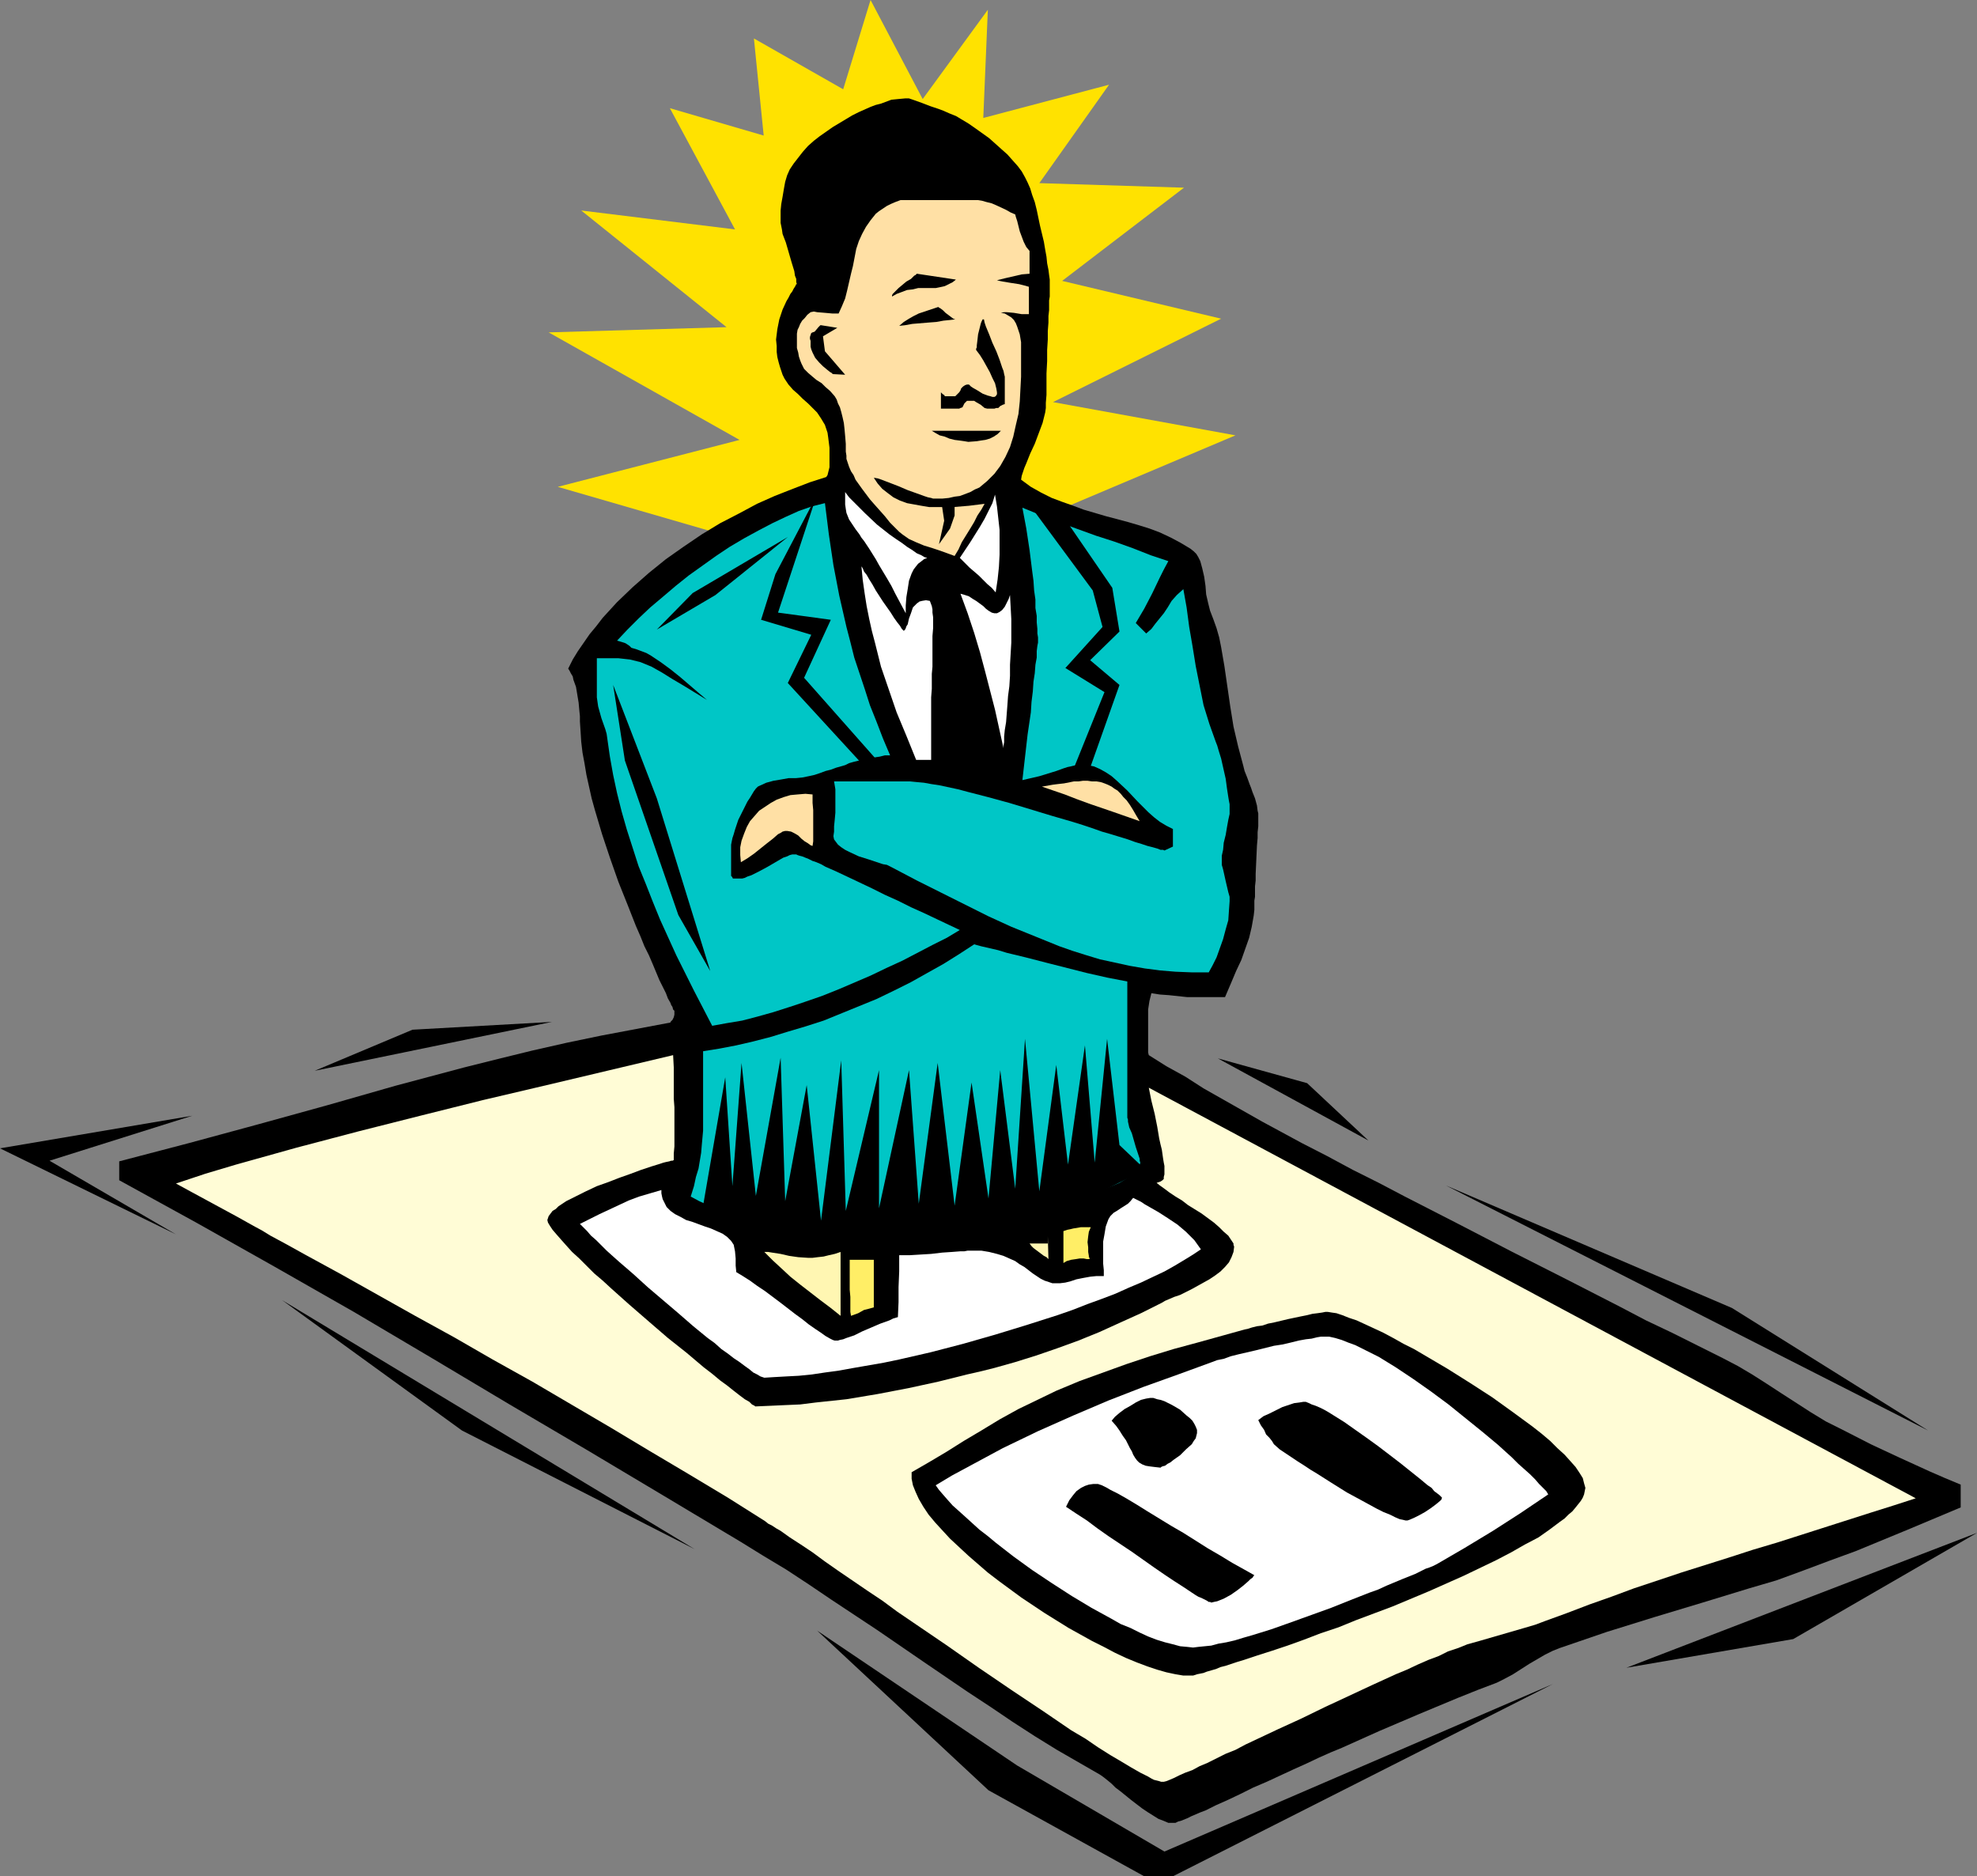<?xml version="1.0" encoding="UTF-8" standalone="no"?>
<svg
   version="1.0"
   width="129.724mm"
   height="123.102mm"
   id="svg41"
   sodipodi:docname="Businessman Plugged In.wmf"
   xmlns:inkscape="http://www.inkscape.org/namespaces/inkscape"
   xmlns:sodipodi="http://sodipodi.sourceforge.net/DTD/sodipodi-0.dtd"
   xmlns="http://www.w3.org/2000/svg"
   xmlns:svg="http://www.w3.org/2000/svg">
  <rect width="100%" height="100%" fill="#808080" stroke="none"/>
  <sodipodi:namedview
     id="namedview41"
     pagecolor="#ffffff"
     bordercolor="#000000"
     borderopacity="0.25"
     inkscape:showpageshadow="2"
     inkscape:pageopacity="0.0"
     inkscape:pagecheckerboard="0"
     inkscape:deskcolor="#d1d1d1"
     inkscape:document-units="mm" />
  <defs
     id="defs1">
    <pattern
       id="WMFhbasepattern"
       patternUnits="userSpaceOnUse"
       width="6"
       height="6"
       x="0"
       y="0" />
  </defs>
  <path
     style="fill:#ffe200;fill-opacity:1;fill-rule:evenodd;stroke:none"
     d="m 177.921,132.195 -39.592,-11.474 45.086,-11.636 -47.349,-26.665 44.117,-1.293 -36.037,-28.928 38.138,4.687 -16.16,-30.059 23.27,6.788 -2.424,-24.079 L 209.11,22.14 215.897,0 l 12.928,24.564 16.16,-22.14 -1.131,26.827 31.189,-8.242 -17.291,24.403 35.875,1.131 -30.219,23.11 39.43,9.373 -41.693,20.686 45.248,8.242 -43.955,18.585 z"
     id="path1" />
  <path
     style="fill:#000000;fill-opacity:1;fill-rule:evenodd;stroke:none"
     d="m 224.462,24.403 h 0.97 l 0.97,0.323 2.262,0.808 2.101,0.808 0.97,0.323 0.97,0.323 1.293,0.485 1.454,0.646 1.616,0.646 1.616,0.97 1.616,0.97 1.616,1.131 3.394,2.424 3.07,2.747 1.454,1.293 1.293,1.454 1.293,1.454 0.97,1.293 0.808,1.454 0.646,1.293 0.646,1.454 0.485,1.616 0.646,1.778 0.485,1.939 0.808,3.879 0.97,4.04 0.323,1.939 0.323,1.778 0.162,1.616 0.323,1.616 0.162,1.293 0.162,1.131 v 0.97 0.646 1.131 0.646 0.808 l -0.162,0.97 v 1.131 1.293 l -0.162,1.454 v 1.616 l -0.162,2.101 v 2.101 l -0.162,2.586 v 2.747 l -0.162,3.071 v 3.394 1.939 l -0.162,1.939 v 1.293 l -0.162,1.131 -0.323,1.293 -0.323,1.293 -0.97,2.586 -0.97,2.586 -1.131,2.424 -0.97,2.424 -0.485,1.131 -0.323,0.97 -0.323,0.97 -0.162,0.97 2.424,1.778 2.586,1.454 2.586,1.293 2.586,0.97 2.747,0.97 2.586,0.97 5.494,1.616 5.494,1.454 2.747,0.808 2.586,0.808 2.586,0.97 2.747,1.293 2.424,1.293 2.424,1.454 0.808,0.646 0.646,0.646 0.485,0.808 0.485,0.97 0.485,1.778 0.485,2.101 0.323,2.263 0.162,2.101 0.485,2.101 0.485,1.939 0.808,2.101 0.808,2.263 0.646,2.263 0.485,2.424 0.808,4.687 1.454,10.02 0.808,5.01 1.131,4.848 0.646,2.424 0.646,2.424 0.323,1.293 0.646,1.616 0.646,1.778 0.323,0.808 0.323,0.97 0.646,1.616 0.485,1.778 0.162,1.293 0.162,0.646 v 0.485 0.646 0.97 1.131 l -0.162,1.454 v 1.454 l -0.162,1.778 -0.323,7.111 v 1.616 l -0.162,1.454 v 1.454 1.131 l -0.162,0.97 v 0.646 1.616 l -0.162,1.454 -0.485,2.747 -0.646,2.747 -0.97,2.747 -0.97,2.747 -1.293,2.747 -1.293,3.071 -1.454,3.394 h -4.848 -4.525 l -4.525,-0.485 -2.262,-0.162 -2.101,-0.323 -0.485,1.939 -0.323,2.101 v 2.101 1.939 4.04 1.778 0.808 l 0.162,0.646 4.363,2.747 4.686,2.586 4.525,2.909 4.848,2.747 9.696,5.495 9.858,5.333 6.302,3.232 6.302,3.394 6.464,3.232 6.464,3.394 13.251,6.787 13.413,6.949 13.413,6.788 13.251,6.787 6.464,3.394 6.464,3.071 6.464,3.232 6.141,3.071 3.717,1.939 3.555,2.101 3.555,2.263 3.717,2.424 7.272,4.687 3.717,2.263 3.878,1.939 7.272,3.717 7.272,3.394 7.434,3.394 3.717,1.616 3.878,1.616 v 5.656 l -13.09,5.495 -12.928,5.333 -6.626,2.424 -6.464,2.424 -6.626,2.424 -6.626,1.939 -11.635,3.555 -11.797,3.555 -11.958,3.717 -11.797,4.04 -1.616,0.646 -1.939,0.97 -1.939,1.131 -1.939,1.131 -4.04,2.586 -2.101,1.131 -1.939,0.97 -4.686,1.778 -4.848,1.939 -9.696,4.04 -9.858,4.202 -9.373,4.202 -2.747,1.131 -2.909,1.293 -3.07,1.454 -3.232,1.454 -6.626,3.071 -3.394,1.454 -3.232,1.616 -3.07,1.454 -2.909,1.293 -2.586,1.293 -1.293,0.485 -1.131,0.485 -1.131,0.485 -0.97,0.485 -0.808,0.323 -0.808,0.323 -0.646,0.162 -0.646,0.323 h -0.485 -0.162 -1.131 l -1.131,-0.485 -1.293,-0.485 -1.293,-0.808 -1.293,-0.808 -1.454,-0.97 -2.747,-2.101 -2.586,-2.101 -1.293,-0.97 -0.97,-0.97 -0.97,-0.808 -0.808,-0.646 -0.646,-0.485 -0.485,-0.323 -5.333,-3.071 -5.333,-3.071 -5.494,-3.394 -5.494,-3.555 -5.494,-3.717 -5.656,-3.717 -11.15,-7.596 -11.312,-7.757 -11.474,-7.596 -5.494,-3.717 -5.656,-3.717 -5.656,-3.394 -5.494,-3.394 -18.907,-11.313 -19.23,-11.474 -19.23,-11.313 -19.23,-11.474 -19.392,-11.474 -19.554,-11.151 -19.23,-10.828 -9.696,-5.333 -9.696,-5.333 v -4.687 l 17.291,-4.525 17.291,-4.687 16.968,-4.687 16.968,-4.848 16.968,-4.525 8.403,-2.101 8.565,-2.101 8.565,-1.939 8.565,-1.778 8.565,-1.616 8.565,-1.616 v -0.162 l 0.162,-0.162 0.162,-0.162 0.162,-0.162 0.162,-0.323 0.162,-0.323 0.162,-0.646 v -0.808 -0.162 l -0.323,-0.323 -0.162,-0.646 -0.323,-0.485 -0.162,-0.485 -0.646,-1.131 -0.485,-1.293 -0.808,-1.616 -0.808,-1.616 -0.808,-1.939 -0.808,-1.939 -0.97,-2.263 -1.131,-2.263 -0.97,-2.424 -1.131,-2.586 -2.101,-5.333 -2.262,-5.656 -2.101,-5.979 -1.939,-5.818 -1.778,-5.979 -0.808,-2.909 -0.646,-2.909 -0.646,-2.909 -0.485,-2.909 -0.485,-2.586 -0.323,-2.747 -0.162,-2.586 -0.162,-2.424 v -0.646 -0.646 l -0.162,-1.616 -0.162,-1.778 -0.323,-1.939 -0.323,-1.939 -0.646,-1.778 -0.162,-0.808 -0.485,-0.808 -0.323,-0.646 -0.323,-0.485 1.131,-2.263 1.293,-2.101 1.454,-2.101 1.454,-2.101 1.616,-1.939 1.616,-2.101 3.555,-3.879 3.878,-3.717 4.04,-3.555 4.202,-3.394 4.363,-3.071 4.525,-3.071 4.525,-2.747 4.686,-2.424 4.525,-2.424 4.363,-1.939 4.525,-1.778 4.202,-1.616 4.04,-1.293 0.323,-0.485 0.162,-0.646 0.323,-1.293 v -1.616 -1.778 -1.454 l -0.162,-1.293 -0.162,-1.293 -0.162,-1.131 -0.323,-0.97 -0.323,-0.97 -0.97,-1.616 -0.97,-1.454 -1.131,-1.131 -1.131,-1.131 -1.293,-1.131 -1.131,-1.131 -1.293,-1.131 -1.131,-1.293 -0.97,-1.454 -0.485,-0.97 -0.323,-0.97 -0.323,-0.97 -0.323,-1.131 -0.323,-1.293 -0.162,-1.293 V 85.813 l -0.162,-1.616 0.162,-1.293 0.162,-1.293 0.485,-2.424 0.808,-2.424 0.97,-2.101 0.485,-0.808 0.485,-0.97 0.485,-0.646 0.323,-0.646 0.323,-0.485 0.162,-0.323 0.162,-0.323 h 0.162 l -0.162,-0.485 v -0.808 l -0.323,-0.808 -0.162,-1.131 -0.646,-2.101 -1.454,-5.01 -0.808,-2.101 -0.162,-1.131 -0.162,-0.808 -0.162,-0.808 v -0.485 -1.131 -1.454 l 0.162,-1.616 0.323,-1.778 0.323,-1.939 0.323,-1.778 0.485,-1.616 0.646,-1.454 0.97,-1.454 1.131,-1.454 1.131,-1.454 1.293,-1.454 1.454,-1.293 1.454,-1.131 3.232,-2.263 3.232,-1.939 1.616,-0.97 1.616,-0.808 1.454,-0.646 1.454,-0.646 1.293,-0.485 1.293,-0.323 1.293,-0.485 1.293,-0.485 1.616,-0.162 z"
     id="path2" />
  <path
     style="fill:#ffe0a5;fill-opacity:1;fill-rule:evenodd;stroke:none"
     d="m 209.757,111.994 v -1.939 l -0.162,-1.939 -0.162,-1.778 -0.162,-1.454 -0.323,-1.454 -0.323,-1.293 -0.323,-1.131 -0.485,-0.97 -0.323,-0.97 -0.485,-0.808 -1.131,-1.293 -1.131,-0.97 -0.97,-0.97 -1.293,-0.808 -0.97,-0.808 -1.131,-0.97 -0.97,-0.97 -0.323,-0.646 -0.323,-0.646 -0.323,-0.808 -0.323,-0.97 -0.162,-0.97 -0.323,-1.131 v -1.293 -1.454 -0.808 l 0.162,-0.97 0.323,-0.646 0.323,-0.808 0.485,-0.808 0.646,-0.646 0.646,-0.808 0.808,-0.646 0.808,-0.162 0.808,0.162 1.939,0.162 1.778,0.162 h 0.808 0.808 l 0.808,-1.778 0.808,-1.939 0.485,-1.939 0.485,-2.101 0.485,-2.101 0.485,-1.939 0.808,-4.202 0.646,-1.939 0.808,-1.778 0.97,-1.778 1.131,-1.616 1.293,-1.616 0.808,-0.646 0.97,-0.646 0.97,-0.646 0.97,-0.485 1.131,-0.485 1.293,-0.485 h 19.23 l 0.97,0.162 1.131,0.323 1.293,0.323 1.131,0.485 2.424,1.131 1.131,0.646 1.131,0.485 0.162,0.646 0.323,0.97 0.323,1.293 0.323,1.293 0.485,1.293 0.485,1.293 0.646,1.293 0.808,0.97 v 5.495 0.162 l -1.939,0.162 -2.101,0.485 -2.101,0.485 -1.939,0.485 0.646,0.162 0.808,0.162 0.97,0.162 0.97,0.162 2.101,0.323 1.293,0.323 1.131,0.323 v 6.788 h -1.778 l -0.97,-0.162 -0.97,-0.162 -1.778,-0.162 h -0.646 l -0.808,0.162 0.97,0.162 0.808,0.485 0.808,0.485 0.646,0.646 0.485,0.808 0.323,0.808 0.323,0.97 0.323,0.97 0.323,1.939 v 2.101 3.232 3.232 l -0.162,3.071 -0.162,3.071 -0.323,3.071 -0.646,2.747 -0.646,2.909 -0.808,2.586 -1.131,2.424 -1.293,2.263 -1.454,1.939 -1.778,1.778 -0.97,0.808 -0.97,0.808 -1.131,0.485 -1.131,0.646 -1.293,0.485 -1.293,0.485 -1.293,0.162 -1.454,0.323 -1.616,0.162 h -1.616 -0.646 l -0.485,-0.162 -0.808,-0.162 -0.97,-0.323 -1.778,-0.646 -2.262,-0.808 -2.262,-0.97 -2.101,-0.808 -2.101,-0.808 -0.97,-0.323 -0.97,-0.162 0.97,1.454 1.131,1.293 1.454,1.131 1.293,0.97 1.616,0.808 1.778,0.646 1.778,0.323 1.778,0.323 1.939,0.323 h 2.101 3.878 l 3.878,-0.323 3.878,-0.485 -0.808,1.454 -0.97,1.454 -0.808,1.616 -0.97,1.616 -2.101,3.394 -0.808,1.778 -0.97,1.616 -1.778,-0.646 -1.778,-0.646 -1.939,-0.646 -2.101,-0.646 -1.939,-0.808 -1.778,-0.808 -1.616,-1.131 -0.808,-0.646 -0.646,-0.646 -1.616,-1.616 -1.293,-1.616 -1.293,-1.454 -1.293,-1.454 -1.131,-1.293 -0.97,-1.293 -0.97,-1.293 -0.808,-1.131 -0.808,-1.131 -0.485,-1.131 -0.646,-0.97 -0.485,-1.131 -0.323,-0.97 -0.323,-0.97 v -0.808 z"
     id="path3" />
  <path
     style="fill:#000000;fill-opacity:1;fill-rule:evenodd;stroke:none"
     d="m 227.371,67.875 9.696,1.454 -0.808,0.646 -0.646,0.323 -1.293,0.646 -1.454,0.323 -0.808,0.162 h -0.808 -1.131 -1.131 -1.293 l -1.293,0.323 -1.454,0.162 -1.293,0.485 -1.293,0.485 -1.131,0.646 v -0.323 l 0.162,-0.323 0.323,-0.323 0.323,-0.323 0.808,-0.808 0.97,-0.808 0.97,-0.808 1.131,-0.646 0.808,-0.808 0.323,-0.162 z"
     id="path4" />
  <path
     style="fill:#000000;fill-opacity:1;fill-rule:evenodd;stroke:none"
     d="m 232.704,76.117 0.162,0.162 0.323,0.162 0.646,0.485 0.646,0.646 1.293,0.97 0.646,0.485 0.485,0.162 -1.293,0.162 -1.616,0.162 -1.778,0.323 -2.101,0.162 -3.878,0.323 -1.778,0.323 -1.454,0.162 1.131,-0.97 1.293,-0.808 1.131,-0.646 1.293,-0.646 2.424,-0.808 z"
     id="path5" />
  <path
     style="fill:#000000;fill-opacity:1;fill-rule:evenodd;stroke:none"
     d="m 244.016,79.188 0.162,0.808 0.323,0.97 0.808,1.939 0.808,2.101 0.97,2.101 0.808,2.101 0.646,1.939 0.323,0.808 0.162,0.808 0.162,0.646 v 0.485 6.303 l -0.485,0.162 -0.646,0.323 -0.162,0.162 -0.323,0.323 h -0.485 l -0.485,0.162 h -0.97 -0.808 l -0.646,-0.162 -0.97,-0.808 -1.131,-0.646 -0.485,-0.323 h -0.97 -0.323 -0.485 l -0.323,0.323 -0.323,0.323 -0.162,0.323 -0.162,0.323 -0.162,0.323 -0.485,0.162 -0.323,0.162 h -0.323 -4.202 v -4.04 l 0.485,0.485 0.323,0.162 0.162,0.323 h 0.162 1.616 0.485 0.323 l 0.485,-0.485 0.485,-0.485 0.323,-0.485 0.162,-0.485 0.485,-0.485 0.485,-0.323 0.485,-0.162 h 0.323 0.162 l 0.162,0.162 0.323,0.323 0.485,0.323 1.131,0.646 1.293,0.808 1.293,0.485 0.646,0.162 0.485,0.162 h 0.485 l 0.323,-0.162 0.323,-0.485 v -0.485 l -0.162,-0.97 -0.323,-1.293 -0.646,-1.293 -0.646,-1.454 -1.616,-2.909 -0.808,-1.293 -0.97,-1.293 v -0.323 l 0.162,-0.323 v -0.485 l 0.162,-1.293 0.162,-1.454 0.323,-1.293 0.323,-1.293 0.162,-0.485 0.162,-0.323 0.162,-0.323 z"
     id="path6" />
  <path
     style="fill:#000000;fill-opacity:1;fill-rule:evenodd;stroke:none"
     d="m 231.088,106.822 h 17.13 l -0.808,0.808 -0.97,0.646 -0.97,0.485 -1.131,0.323 -1.131,0.162 -0.97,0.162 -2.101,0.162 -0.97,-0.162 -1.131,-0.162 -1.293,-0.162 -1.293,-0.323 -1.131,-0.485 -1.293,-0.323 -1.131,-0.646 z"
     id="path7" />
  <path
     style="fill:#ffffff;fill-opacity:1;fill-rule:evenodd;stroke:none"
     d="m 246.763,122.66 0.485,2.909 0.323,2.909 0.323,2.909 v 3.071 3.071 l -0.162,3.071 -0.323,3.071 -0.485,3.232 -0.97,-1.131 -1.131,-0.97 -2.101,-2.101 -2.262,-1.939 -1.131,-1.131 -1.293,-1.293 2.586,-3.879 2.424,-3.879 1.131,-1.939 0.97,-1.939 0.97,-1.939 z"
     id="path8" />
  <path
     style="fill:#00c6c6;fill-opacity:1;fill-rule:evenodd;stroke:none"
     d="m 204.585,124.761 0.97,7.757 1.131,7.596 1.454,7.596 1.778,7.757 0.97,3.717 0.97,3.879 1.293,3.879 1.293,3.879 1.293,4.04 1.616,4.04 1.616,4.202 1.778,4.202 h -1.293 l -1.293,0.323 -2.262,0.323 -2.262,0.485 -1.939,0.485 -1.131,0.323 -0.97,0.485 -2.262,0.646 -1.293,0.485 -1.293,0.323 -1.293,0.485 -1.454,0.485 -1.454,0.323 -1.616,0.323 -1.616,0.162 h -1.778 l -1.778,0.323 -1.939,0.323 -1.778,0.485 -1.778,0.808 -0.323,0.162 -0.485,0.485 -0.485,0.646 -0.485,0.808 -0.485,0.808 -0.646,0.97 -1.131,2.263 -1.131,2.263 -0.808,2.424 -0.323,1.131 -0.323,0.97 -0.162,0.808 -0.162,0.808 v 7.757 l 0.323,0.323 v 0.162 l 0.162,0.162 h 1.616 0.646 l 0.646,-0.162 0.646,-0.323 0.97,-0.323 1.939,-0.97 2.101,-1.131 1.939,-1.131 1.939,-1.131 0.97,-0.323 0.646,-0.323 0.646,-0.162 h 0.646 0.323 l 0.323,0.162 0.485,0.162 0.646,0.162 0.808,0.323 0.808,0.323 0.97,0.485 0.97,0.323 1.131,0.485 1.131,0.646 2.586,1.131 2.747,1.293 3.07,1.454 3.07,1.454 3.232,1.616 3.232,1.454 3.232,1.616 3.232,1.454 3.07,1.454 3.07,1.454 2.747,1.293 -3.232,1.939 -3.555,1.778 -3.717,1.939 -3.717,1.939 -3.878,1.778 -4.04,1.939 -7.918,3.394 -4.04,1.616 -4.202,1.454 -3.878,1.293 -4.04,1.293 -4.04,1.131 -3.717,0.97 -3.878,0.646 -3.555,0.646 -4.525,-8.727 -4.363,-8.727 -4.04,-8.888 -1.778,-4.363 -1.778,-4.525 -1.778,-4.363 -1.454,-4.525 -1.454,-4.525 -1.293,-4.525 -1.131,-4.525 -0.97,-4.525 -0.808,-4.525 -0.646,-4.525 -0.162,-1.131 -0.323,-1.131 -0.97,-2.747 -0.808,-2.909 -0.162,-1.131 -0.162,-1.131 v 0 -9.696 h 5.333 v 0 l 1.454,0.162 1.454,0.162 1.293,0.323 1.293,0.323 2.747,1.131 2.586,1.454 1.293,0.808 1.293,0.808 2.747,1.616 2.909,1.778 2.909,1.778 -2.101,-1.778 -2.262,-1.939 -2.262,-1.939 -2.424,-1.939 -2.424,-1.778 -2.424,-1.616 -1.131,-0.646 -1.293,-0.485 -1.293,-0.485 -1.131,-0.323 -0.323,-0.323 -0.162,-0.162 -0.97,-0.646 -0.97,-0.323 -1.131,-0.323 2.586,-2.747 2.747,-2.747 2.909,-2.747 3.07,-2.586 3.232,-2.747 3.232,-2.586 3.394,-2.424 3.394,-2.424 3.394,-2.263 3.555,-2.101 3.555,-1.939 3.394,-1.778 3.394,-1.616 3.232,-1.454 3.232,-1.131 z"
     id="path9" />
  <path
     style="fill:#00c6c6;fill-opacity:1;fill-rule:evenodd;stroke:none"
     d="m 253.55,125.892 4.363,1.778 4.525,1.778 9.373,3.394 4.525,1.454 4.525,1.616 4.525,1.778 4.363,1.454 -1.131,2.101 -0.97,1.939 -1.939,4.04 -1.939,3.717 -2.101,3.555 2.586,2.586 1.293,-1.131 0.97,-1.293 2.101,-2.586 0.97,-1.454 0.97,-1.616 1.293,-1.454 1.616,-1.454 0.808,4.525 0.646,4.848 0.808,4.687 0.808,5.01 0.97,4.848 0.97,4.848 1.454,4.687 0.808,2.263 0.808,2.263 0.323,0.808 0.323,1.131 0.646,2.101 1.131,5.01 0.323,2.424 0.323,2.101 0.162,0.97 0.162,0.808 v 0.646 0.646 0.485 0.646 l -0.323,1.454 -0.323,1.778 -0.323,1.939 -0.485,1.939 -0.162,1.778 -0.323,1.454 v 0.646 0.485 1.131 l 0.323,1.131 0.646,2.909 0.646,2.747 0.323,1.131 v 1.131 l -0.162,2.263 -0.162,2.424 -0.646,2.263 -0.646,2.424 -0.808,2.263 -0.808,2.263 -0.97,1.939 -0.97,1.778 h -4.202 l -4.04,-0.162 -3.878,-0.323 -3.717,-0.485 -3.717,-0.646 -3.717,-0.808 -3.717,-0.808 -3.717,-1.131 -3.07,-0.97 -3.232,-1.131 -5.979,-2.424 -5.979,-2.424 -5.656,-2.586 -5.818,-2.909 -5.818,-2.909 -6.141,-3.071 -6.141,-3.232 -0.646,-0.323 -0.646,-0.323 -0.97,-0.162 -0.97,-0.323 -2.424,-0.808 -2.586,-0.808 -2.424,-1.131 -0.97,-0.485 -0.97,-0.646 -0.808,-0.646 -0.485,-0.646 -0.485,-0.646 -0.162,-0.808 0.162,-1.131 v -0.646 -0.646 l 0.162,-1.616 0.162,-1.778 v -1.778 -1.939 -2.101 l -0.323,-1.939 h 17.453 1.454 l 1.616,0.162 1.778,0.162 1.778,0.323 2.101,0.323 2.262,0.485 2.262,0.485 2.424,0.646 5.01,1.293 5.333,1.454 10.666,3.232 5.01,1.454 2.586,0.808 2.424,0.808 2.262,0.808 2.262,0.646 2.101,0.646 2.101,0.646 1.778,0.646 1.616,0.485 1.454,0.485 1.293,0.323 1.131,0.323 0.808,0.323 h 0.646 l 0.323,0.162 2.101,-0.97 v -4.363 l -1.616,-0.808 -1.616,-0.97 -1.454,-1.131 -1.454,-1.293 -2.586,-2.586 -2.586,-2.747 -2.586,-2.424 -1.293,-1.131 -1.454,-0.97 -1.454,-0.808 -1.454,-0.646 -1.616,-0.323 -1.778,-0.162 h -0.485 l -0.485,0.162 -0.808,0.162 -0.646,0.162 -0.808,0.162 -0.97,0.323 -1.778,0.646 -2.101,0.646 -2.101,0.646 -2.101,0.485 -2.101,0.485 1.293,-11.313 0.808,-5.495 0.162,-2.586 0.323,-2.586 0.162,-2.424 0.323,-2.101 0.162,-2.101 0.323,-1.778 v -1.616 l 0.162,-1.293 0.162,-0.808 v -0.646 -0.646 l -0.162,-0.97 v -1.131 l -0.162,-1.616 v -1.616 l -0.323,-1.939 v -2.101 l -0.323,-2.263 -0.162,-2.424 -0.323,-2.424 -0.646,-5.171 -0.808,-5.333 z"
     id="path10" />
  <path
     style="fill:#ffffff;fill-opacity:1;fill-rule:evenodd;stroke:none"
     d="m 213.635,140.437 0.323,0.485 0.323,0.808 0.646,0.808 0.646,1.131 0.808,1.293 0.808,1.454 1.778,2.747 1.939,2.747 0.808,1.293 0.808,1.131 0.646,0.808 0.485,0.808 0.323,0.323 0.162,0.162 v 0 l 0.323,-0.323 0.162,-0.323 0.162,-0.485 0.323,-0.485 0.323,-1.454 0.485,-1.293 0.485,-1.454 0.485,-0.485 0.485,-0.485 0.646,-0.485 0.646,-0.162 0.97,-0.162 0.97,0.162 0.485,1.293 0.162,0.808 v 0.808 l 0.162,1.131 v 2.747 l -0.162,1.939 v 2.101 1.293 1.293 1.454 1.454 l -0.162,1.778 v 1.778 1.939 l -0.162,2.101 v 2.101 2.424 5.171 2.747 3.071 h -3.717 l -2.424,-5.979 -2.424,-5.818 -1.939,-5.656 -1.939,-5.656 -1.454,-5.818 -0.808,-3.071 -0.646,-2.909 -0.646,-3.232 -0.485,-3.071 -0.485,-3.394 z"
     id="path11" />
  <path
     style="fill:#ffffff;fill-opacity:1;fill-rule:evenodd;stroke:none"
     d="m 250.48,147.547 0.323,5.979 v 5.818 l -0.323,5.495 v 2.747 l -0.162,2.586 -0.323,2.424 -0.162,2.263 -0.162,2.101 -0.162,2.101 -0.323,1.939 -0.162,1.616 v 1.454 l -0.162,0.808 v 0.646 l -2.101,-9.535 -2.424,-9.373 -1.293,-4.848 -1.454,-4.848 -1.616,-4.848 -1.778,-4.848 1.131,0.323 0.97,0.323 0.97,0.646 0.808,0.485 1.778,1.293 0.646,0.646 0.646,0.485 0.808,0.485 0.646,0.162 h 0.646 l 0.646,-0.323 0.646,-0.485 0.646,-0.808 0.323,-0.646 0.323,-0.646 0.323,-0.646 z"
     id="path12" />
  <path
     style="fill:#ffe0a5;fill-opacity:1;fill-rule:evenodd;stroke:none"
     d="m 268.579,193.606 h 1.131 l 1.131,0.162 h 1.131 l 0.97,0.162 0.97,0.323 0.808,0.323 0.97,0.485 0.646,0.485 0.808,0.485 0.808,0.808 0.646,0.808 0.808,0.808 0.808,1.131 0.808,1.293 0.646,1.131 0.97,1.616 -6.464,-2.263 -6.141,-2.101 -3.07,-1.131 -2.909,-1.131 -5.656,-1.939 2.747,-0.485 1.293,-0.162 1.454,-0.162 2.424,-0.485 h 1.131 z"
     id="path13" />
  <path
     style="fill:#ffe0a5;fill-opacity:1;fill-rule:evenodd;stroke:none"
     d="m 201.515,196.999 v 2.101 l 0.162,1.778 v 7.757 l -0.162,1.131 -0.485,-0.162 -0.646,-0.485 -0.808,-0.485 -0.808,-0.646 -0.808,-0.808 -0.808,-0.485 -0.97,-0.485 -0.97,-0.162 h -0.485 l -0.646,0.162 -0.485,0.323 -0.646,0.323 -1.293,1.131 -1.454,1.131 -1.616,1.293 -1.616,1.293 -1.616,1.131 -1.616,0.97 -0.162,-1.778 v -1.939 l 0.323,-1.616 0.646,-1.778 0.646,-1.616 0.808,-1.454 1.131,-1.293 1.131,-1.293 1.454,-0.97 1.454,-0.97 1.454,-0.808 1.778,-0.646 1.616,-0.485 1.778,-0.162 1.939,-0.162 z"
     id="path14" />
  <path
     style="fill:#00c6c6;fill-opacity:1;fill-rule:evenodd;stroke:none"
     d="m 241.592,234.169 1.778,0.485 2.101,0.485 2.101,0.485 2.101,0.646 4.686,1.131 5.01,1.293 10.181,2.586 5.01,1.131 5.01,0.97 v 33.776 l 0.162,0.485 v 0.485 l 0.323,1.454 0.646,1.454 0.97,3.394 0.485,1.454 0.485,1.454 v 0.485 l 0.162,0.485 -0.162,0.485 -0.162,0.646 -0.323,0.485 -0.323,0.485 -0.646,0.485 -0.485,0.485 -1.454,0.97 -1.616,0.97 -1.939,0.808 -2.101,0.808 -2.101,0.808 -4.202,1.454 -2.101,0.646 -1.939,0.485 -0.808,0.162 -0.808,0.323 -1.293,0.323 -0.646,0.162 -0.323,0.162 h -0.485 l -0.162,0.162 -0.485,0.162 -0.646,0.162 -0.808,0.162 -0.97,0.323 -0.97,0.162 -1.131,0.323 -1.293,0.162 -1.454,0.323 -2.909,0.485 -3.394,0.485 -3.394,0.646 -3.717,0.485 -7.434,0.97 -3.717,0.485 -3.555,0.323 -3.394,0.323 -3.07,0.323 h -1.454 l -1.293,0.162 h -1.293 -0.97 -2.262 l -2.424,-0.162 -2.586,-0.162 -2.586,-0.323 -2.586,-0.323 -2.747,-0.323 -5.333,-0.97 -5.333,-1.454 -2.747,-0.808 -2.586,-0.808 -2.262,-0.97 -2.424,-0.97 -2.101,-0.97 -2.101,-1.131 0.808,-2.586 0.485,-2.263 0.646,-2.101 0.323,-1.939 0.323,-1.939 0.162,-1.939 0.323,-3.555 v -13.575 -2.909 -3.232 l 4.04,-0.646 4.202,-0.808 4.202,-0.97 4.363,-1.131 4.202,-1.293 4.363,-1.293 4.525,-1.454 4.363,-1.778 4.363,-1.778 4.363,-1.778 4.363,-2.101 4.202,-2.101 4.04,-2.263 4.04,-2.263 3.878,-2.424 z"
     id="path15" />
  <path
     style="fill:#fffcd6;fill-opacity:1;fill-rule:evenodd;stroke:none"
     d="m 166.933,261.642 0.162,3.071 v 2.909 2.586 2.263 l 0.162,2.101 v 9.696 l -0.162,1.778 v 1.616 l -0.323,0.162 h -0.323 l -0.485,0.162 -0.808,0.162 -0.646,0.162 -0.97,0.323 -2.101,0.646 -2.424,0.808 -2.586,0.97 -2.747,0.97 -2.909,1.131 -2.747,0.97 -2.747,1.293 -2.586,1.293 -2.262,1.131 -0.97,0.646 -0.97,0.646 -0.646,0.646 -0.808,0.485 -0.485,0.646 -0.485,0.646 -0.162,0.485 -0.162,0.485 0.162,0.646 0.485,0.808 0.646,0.97 0.97,1.131 1.131,1.293 1.293,1.454 1.454,1.616 1.778,1.616 1.778,1.778 1.939,1.939 2.101,1.778 2.101,1.939 4.525,4.04 4.848,4.202 4.686,4.04 4.686,3.717 2.101,1.778 2.101,1.778 2.101,1.616 1.939,1.616 1.778,1.293 1.616,1.293 1.454,1.131 1.293,0.97 1.131,0.646 0.646,0.646 0.646,0.323 0.162,0.162 h 0.162 l 3.717,-0.162 3.555,-0.162 3.717,-0.162 3.878,-0.485 7.595,-0.808 7.757,-1.293 7.595,-1.454 7.434,-1.616 7.11,-1.778 3.555,-0.808 3.232,-0.808 5.171,-1.454 5.171,-1.616 5.171,-1.778 5.333,-1.939 5.171,-2.101 5.333,-2.424 5.01,-2.263 5.171,-2.586 0.808,-0.485 1.131,-0.485 1.131,-0.485 1.454,-0.485 2.909,-1.454 2.909,-1.616 1.454,-0.808 1.454,-0.97 1.293,-0.97 1.131,-1.131 0.97,-1.131 0.646,-1.293 0.485,-1.293 0.162,-1.293 -0.162,-0.485 v -0.323 l -0.646,-0.97 -0.646,-0.97 -1.131,-0.97 -1.131,-1.131 -1.293,-1.131 -3.07,-2.263 -3.394,-2.101 -1.454,-1.131 -0.808,-0.485 -0.808,-0.485 -1.454,-0.97 -1.293,-0.97 -1.131,-0.808 -0.808,-0.646 0.97,-0.323 0.485,-0.323 0.323,-0.323 v -0.485 l 0.162,-0.646 v -0.808 -0.485 -0.808 l -0.162,-0.808 -0.162,-0.97 -0.162,-1.131 -0.162,-1.131 -0.323,-1.293 -0.323,-1.454 -0.485,-2.909 -0.646,-3.232 -0.808,-3.232 -0.646,-3.232 190.203,101.813 -5.494,1.778 -5.656,1.778 -11.635,3.717 -11.635,3.717 -5.979,1.778 -5.979,1.939 -11.797,3.717 -11.635,3.879 -5.656,2.101 -5.494,1.939 -5.494,2.101 -5.333,1.939 -2.586,0.97 -2.747,0.808 -11.15,3.232 -2.909,0.808 -2.424,0.97 -2.424,0.808 -2.262,1.131 -2.586,0.97 -2.586,1.131 -2.747,1.293 -2.747,1.131 -5.656,2.586 -11.797,5.495 -5.979,2.909 -5.656,2.586 -5.494,2.586 -2.747,1.293 -2.424,1.293 -2.424,0.97 -2.262,1.131 -2.262,1.131 -1.939,0.808 -1.778,0.97 -1.778,0.646 -1.454,0.646 -1.293,0.646 -1.131,0.485 -0.808,0.323 -0.646,0.162 h -0.323 -0.323 l -0.485,-0.162 -0.646,-0.162 -0.646,-0.162 -0.646,-0.323 -0.808,-0.485 -0.97,-0.485 -0.97,-0.485 -1.131,-0.646 -1.131,-0.646 -2.424,-1.454 -2.747,-1.616 -3.07,-1.939 -3.07,-2.101 -3.555,-2.101 -3.555,-2.424 -3.555,-2.424 -3.878,-2.586 -3.878,-2.586 -8.08,-5.495 -8.08,-5.656 -8.08,-5.495 -4.04,-2.747 -3.717,-2.747 -3.878,-2.586 -3.555,-2.424 -3.555,-2.424 -3.232,-2.263 -3.07,-2.263 -2.909,-1.939 -2.747,-1.778 -1.131,-0.808 -1.131,-0.808 -1.131,-0.646 -0.97,-0.646 -0.97,-0.485 -0.808,-0.646 -9.211,-5.818 -9.696,-5.818 -9.534,-5.656 -9.696,-5.818 -19.554,-11.474 -9.858,-5.495 -9.534,-5.495 -9.696,-5.333 -9.211,-5.171 -9.211,-5.171 -8.888,-4.848 -4.363,-2.424 -4.202,-2.263 -2.101,-1.293 -2.101,-1.131 -4.04,-2.263 -3.878,-2.101 -3.878,-2.101 -3.878,-2.101 -3.555,-1.939 7.272,-2.424 7.595,-2.263 15.029,-4.202 15.352,-4.04 15.352,-3.879 15.514,-3.879 15.837,-3.717 15.675,-3.717 z"
     id="path16" />
  <path
     style="fill:#ffffff;fill-opacity:1;fill-rule:evenodd;stroke:none"
     d="m 164.024,295.095 v 0.808 l 0.162,0.808 0.162,0.646 0.323,0.646 0.646,1.293 0.97,0.97 1.131,0.808 1.293,0.646 1.454,0.808 1.616,0.485 3.07,1.131 1.454,0.485 1.454,0.646 1.454,0.646 1.131,0.808 0.97,0.97 0.646,0.97 0.162,0.808 0.162,0.808 0.162,1.778 v 1.778 l 0.162,1.616 1.616,0.97 1.778,1.131 1.778,1.293 1.939,1.293 3.878,2.909 3.555,2.747 1.778,1.293 1.616,1.293 1.616,1.131 1.454,0.97 1.131,0.808 1.131,0.646 0.646,0.323 0.485,0.162 h 0.162 0.646 l 0.485,-0.162 0.808,-0.162 0.808,-0.323 1.939,-0.646 1.939,-0.97 2.262,-0.97 2.262,-0.97 2.262,-0.808 0.97,-0.485 1.131,-0.323 0.162,-3.717 v -3.717 l 0.162,-3.879 v -4.04 h 2.586 l 5.333,-0.323 2.747,-0.323 2.424,-0.162 2.101,-0.162 h 0.97 l 0.808,-0.162 h 0.646 0.485 2.262 l 1.939,0.323 1.939,0.485 1.616,0.485 1.454,0.646 1.454,0.646 1.131,0.808 1.131,0.646 2.101,1.616 1.939,1.293 0.97,0.485 0.97,0.323 0.97,0.323 h 0.97 0.97 l 1.293,-0.162 1.293,-0.323 1.454,-0.485 1.616,-0.323 1.778,-0.323 1.616,-0.162 h 1.778 v -1.454 l -0.162,-1.616 v -1.778 -1.778 -1.939 l 0.323,-1.778 0.323,-1.939 0.646,-1.778 0.485,-0.808 0.808,-0.808 0.808,-0.485 0.97,-0.646 1.778,-1.131 0.646,-0.646 0.646,-0.808 0.97,0.485 0.97,0.485 0.97,0.646 1.131,0.646 2.262,1.293 2.262,1.454 2.424,1.616 2.101,1.778 2.101,2.101 0.808,1.131 0.808,1.131 -1.939,1.293 -2.101,1.293 -2.424,1.454 -2.586,1.454 -2.747,1.293 -3.07,1.454 -3.07,1.293 -3.232,1.454 -3.394,1.293 -3.555,1.293 -3.717,1.454 -3.717,1.293 -7.595,2.424 -7.918,2.424 -7.918,2.263 -8.08,2.101 -7.757,1.778 -3.878,0.808 -3.717,0.646 -3.717,0.646 -3.555,0.646 -3.555,0.485 -3.232,0.485 -3.232,0.323 -3.07,0.162 -2.909,0.162 -2.586,0.162 -0.485,-0.162 -0.485,-0.162 -0.808,-0.485 -0.97,-0.485 -0.97,-0.808 -1.131,-0.808 -1.293,-0.97 -1.454,-0.97 -1.454,-1.131 -1.616,-1.131 -1.616,-1.454 -1.778,-1.293 -3.555,-2.909 -3.717,-3.232 -7.595,-6.464 -3.555,-3.232 -3.555,-3.071 -1.454,-1.293 -1.616,-1.454 -1.293,-1.293 -1.293,-1.293 -1.293,-1.131 -0.97,-1.131 -0.97,-0.97 -0.808,-0.808 4.848,-2.424 4.848,-2.263 2.424,-1.131 2.586,-0.97 2.747,-0.808 z"
     id="path17" />
  <path
     style="fill:#ffee66;fill-opacity:1;fill-rule:evenodd;stroke:none"
     d="m 270.518,304.306 -0.485,1.131 -0.162,1.131 -0.162,1.454 0.162,1.293 v 1.131 l 0.162,0.97 v 0.323 l 0.162,0.162 v 0.323 0 h -0.162 -0.485 l -0.808,-0.162 h -0.97 l -0.97,0.162 -1.131,0.162 -1.131,0.323 -0.808,0.485 v -7.919 l 0.485,-0.162 0.485,-0.162 0.808,-0.162 0.646,-0.162 0.97,-0.162 0.97,-0.162 h 1.131 z"
     id="path18" />
  <path
     style="fill:#fff6b2;fill-opacity:1;fill-rule:evenodd;stroke:none"
     d="m 259.853,306.569 0.162,5.656 -0.485,-0.485 -0.646,-0.323 -1.293,-0.97 -1.293,-0.97 -0.485,-0.485 -0.485,-0.646 h 4.525 z"
     id="path19" />
  <path
     style="fill:#fff6b2;fill-opacity:1;fill-rule:evenodd;stroke:none"
     d="m 189.557,310.448 h 0.97 l 0.97,0.162 2.101,0.323 2.101,0.485 2.262,0.323 2.424,0.162 h 1.131 l 1.293,-0.162 1.454,-0.162 1.293,-0.323 1.454,-0.323 1.454,-0.485 v 15.838 l -2.424,-1.939 -2.586,-1.939 -5.01,-3.879 -2.424,-1.939 -2.262,-2.101 -2.101,-1.939 z"
     id="path20" />
  <path
     style="fill:#ffee66;fill-opacity:1;fill-rule:evenodd;stroke:none"
     d="m 210.726,312.387 h 5.979 v 11.797 l -1.131,0.323 -1.293,0.323 -1.454,0.808 -1.778,0.646 -0.162,-0.97 v -1.131 -1.131 -1.454 l -0.162,-1.778 z"
     id="path21" />
  <path
     style="fill:#000000;fill-opacity:1;fill-rule:evenodd;stroke:none"
     d="m 329.34,325.315 0.97,0.162 1.131,0.162 1.454,0.485 1.616,0.646 1.939,0.646 2.101,0.97 2.101,0.97 2.424,1.131 2.424,1.293 2.586,1.454 2.586,1.293 2.747,1.616 5.494,3.232 5.656,3.555 5.494,3.555 5.171,3.717 2.424,1.778 2.424,1.778 2.262,1.778 2.101,1.778 1.778,1.778 1.778,1.616 1.454,1.616 1.293,1.454 0.97,1.454 0.808,1.293 0.323,1.293 0.323,1.131 -0.162,0.808 -0.162,0.808 -0.323,0.808 -0.485,0.808 -0.646,0.808 -0.646,0.808 -0.808,0.97 -0.97,0.808 -0.97,0.97 -1.131,0.808 -1.293,0.97 -1.293,0.97 -2.747,1.939 -3.394,1.778 -3.394,1.939 -3.717,1.939 -4.04,1.939 -4.04,1.939 -4.363,1.939 -4.363,1.939 -8.888,3.717 -9.05,3.394 -4.363,1.778 -4.363,1.454 -4.202,1.616 -4.04,1.454 -3.878,1.293 -3.555,1.131 -3.394,1.131 -1.616,0.485 -1.454,0.485 -1.454,0.485 -1.293,0.323 -1.131,0.485 -1.131,0.323 -1.131,0.323 -0.808,0.323 -0.808,0.162 -0.808,0.162 -0.485,0.162 -0.485,0.162 h -0.323 -0.162 -1.939 l -1.939,-0.323 -2.262,-0.485 -2.262,-0.646 -2.424,-0.808 -2.586,-0.97 -2.747,-1.131 -2.747,-1.293 -2.747,-1.454 -2.909,-1.454 -2.909,-1.616 -2.909,-1.616 -5.979,-3.717 -5.818,-3.879 -5.494,-4.04 -2.747,-2.101 -2.424,-2.101 -2.424,-2.101 -2.262,-2.101 -2.262,-2.101 -1.939,-2.101 -1.778,-1.939 -1.616,-1.939 -1.293,-1.939 -1.131,-1.939 -0.808,-1.778 -0.646,-1.616 -0.323,-1.616 v -1.616 l 4.202,-2.424 4.363,-2.586 4.363,-2.747 4.363,-2.586 4.525,-2.747 4.686,-2.586 4.686,-2.263 4.686,-2.263 5.818,-2.424 5.818,-2.101 5.818,-2.101 5.818,-1.939 5.818,-1.778 5.979,-1.616 11.635,-3.232 0.808,-0.162 0.97,-0.323 1.293,-0.323 1.293,-0.162 1.454,-0.485 1.616,-0.323 3.394,-0.808 3.07,-0.646 1.616,-0.323 1.293,-0.323 1.293,-0.162 1.131,-0.162 0.808,-0.162 z"
     id="path22" />
  <path
     style="fill:#ffffff;fill-opacity:1;fill-rule:evenodd;stroke:none"
     d="m 328.209,331.457 h 1.454 l 1.454,0.323 1.616,0.485 1.616,0.646 1.778,0.646 1.939,0.97 1.939,0.97 1.939,0.97 2.101,1.293 2.101,1.293 4.363,2.909 4.363,3.071 4.363,3.232 4.202,3.394 4.202,3.394 3.878,3.232 1.778,1.616 1.616,1.454 1.616,1.616 1.454,1.293 1.454,1.293 1.293,1.293 0.97,1.131 0.97,0.97 0.808,0.808 0.485,0.808 -6.949,4.687 -6.787,4.363 -6.949,4.202 -6.949,4.04 -0.323,0.162 -0.646,0.323 -0.808,0.323 -0.97,0.323 -1.293,0.646 -1.293,0.646 -1.616,0.646 -1.616,0.646 -1.939,0.808 -1.939,0.808 -2.101,0.97 -2.262,0.808 -4.525,1.778 -4.848,1.939 -9.858,3.555 -5.01,1.778 -4.686,1.454 -2.262,0.646 -2.101,0.646 -2.101,0.485 -1.939,0.323 -1.778,0.485 -1.616,0.162 -1.616,0.162 -1.293,0.162 -1.454,-0.162 -1.778,-0.162 -1.778,-0.485 -1.939,-0.485 -2.101,-0.646 -2.101,-0.808 -2.101,-0.97 -2.262,-1.131 -2.424,-0.97 -2.262,-1.293 -5.01,-2.747 -4.848,-2.909 -5.01,-3.232 -4.848,-3.232 -4.686,-3.394 -4.363,-3.394 -1.939,-1.616 -2.101,-1.616 -1.778,-1.616 -1.778,-1.616 -1.616,-1.454 -1.454,-1.293 -1.293,-1.454 -1.131,-1.293 -0.97,-1.131 -0.808,-1.131 4.04,-2.424 4.202,-2.263 4.202,-2.263 4.202,-2.263 8.726,-4.202 8.726,-3.879 8.726,-3.717 8.726,-3.394 8.565,-3.071 8.403,-3.071 1.293,-0.485 1.616,-0.323 1.778,-0.646 1.939,-0.485 4.202,-0.97 4.525,-1.131 2.101,-0.323 2.101,-0.485 1.939,-0.485 1.778,-0.323 1.454,-0.162 1.293,-0.323 0.97,-0.162 h 0.323 z"
     id="path23" />
  <path
     style="fill:#000000;fill-opacity:1;fill-rule:evenodd;stroke:none"
     d="m 285.224,346.648 h 0.808 l 0.97,0.323 0.808,0.162 0.97,0.323 1.939,0.97 1.939,1.131 1.616,1.454 0.808,0.646 0.646,0.646 0.485,0.808 0.323,0.646 0.323,0.808 v 0.808 l -0.162,0.646 -0.162,0.646 -0.485,0.646 -0.485,0.808 -1.454,1.293 -1.454,1.454 -1.616,1.131 -0.808,0.646 -0.646,0.323 -0.646,0.485 -0.646,0.162 -0.323,0.162 -0.162,0.162 -1.454,-0.162 -1.293,-0.162 -0.97,-0.162 -0.808,-0.323 -0.808,-0.485 -0.485,-0.485 -0.485,-0.646 -0.485,-0.808 -0.323,-0.808 -0.485,-0.808 -0.485,-0.97 -0.485,-0.97 -0.808,-1.131 -0.808,-1.293 -0.808,-1.131 -1.131,-1.293 0.808,-0.97 1.131,-0.97 1.293,-0.97 1.454,-0.808 1.293,-0.808 1.293,-0.646 1.293,-0.323 z"
     id="path24" />
  <path
     style="fill:#000000;fill-opacity:1;fill-rule:evenodd;stroke:none"
     d="m 323.2,347.617 h 0.646 l 0.808,0.323 0.646,0.323 0.97,0.323 1.131,0.485 0.97,0.485 1.131,0.646 1.293,0.808 2.586,1.616 2.747,1.939 2.747,1.939 2.909,2.101 2.747,2.101 2.747,2.101 2.424,1.939 2.424,1.939 0.97,0.808 0.97,0.808 0.97,0.646 0.646,0.808 0.646,0.485 0.646,0.485 0.323,0.323 0.323,0.323 -0.162,0.485 -0.323,0.323 -0.97,0.808 -1.293,0.97 -1.454,0.97 -1.454,0.808 -1.293,0.646 -1.131,0.485 -0.485,0.162 h -0.485 l -0.646,-0.162 -0.808,-0.162 -1.131,-0.485 -1.293,-0.646 -1.616,-0.646 -1.616,-0.808 -1.778,-0.97 -1.778,-0.97 -3.878,-2.101 -3.878,-2.424 -1.778,-1.131 -1.778,-1.131 -1.616,-0.97 -1.454,-0.97 -1.778,-1.131 -1.454,-0.97 -1.454,-0.97 -1.454,-0.97 -1.454,-1.293 -0.485,-0.808 -0.646,-0.808 -0.808,-0.808 -0.485,-1.131 -0.808,-1.131 -0.646,-1.293 1.293,-0.97 1.454,-0.646 1.616,-0.808 1.616,-0.808 1.454,-0.485 1.454,-0.485 1.293,-0.162 z"
     id="path25" />
  <path
     style="fill:#000000;fill-opacity:1;fill-rule:evenodd;stroke:none"
     d="m 272.134,367.98 h 0.162 l 0.485,0.162 0.485,0.162 0.646,0.323 0.646,0.323 0.808,0.485 0.97,0.485 0.97,0.485 1.131,0.646 1.131,0.646 2.424,1.454 2.586,1.616 2.909,1.778 2.909,1.778 3.07,1.778 6.141,3.879 3.07,1.778 2.909,1.778 2.909,1.616 2.586,1.454 -0.162,0.162 -0.323,0.485 -0.485,0.323 -0.485,0.485 -1.293,1.131 -1.454,1.131 -1.616,1.131 -1.778,0.97 -0.808,0.323 -0.808,0.323 -0.808,0.162 -0.646,0.162 -0.323,-0.162 h -0.323 l -0.485,-0.323 -0.646,-0.323 -0.646,-0.323 -0.808,-0.323 -0.808,-0.485 -0.97,-0.646 -1.939,-1.293 -2.262,-1.454 -2.424,-1.616 -2.586,-1.778 -5.494,-3.879 -5.818,-3.879 -2.747,-1.939 -2.586,-1.939 -2.747,-1.778 -2.424,-1.616 0.808,-1.616 0.97,-1.293 0.808,-0.97 1.131,-0.808 0.97,-0.485 0.97,-0.323 1.131,-0.162 z"
     id="path26" />
  <path
     style="fill:#000000;fill-opacity:1;fill-rule:evenodd;stroke:none"
     d="m 207.656,81.288 -4.04,-0.646 v 0 h -0.162 l -0.485,0.485 -0.808,0.97 -0.162,0.162 -0.485,0.162 -0.323,0.162 -0.162,0.485 -0.162,0.485 v 0.485 l 0.162,0.485 v 0.646 0.808 l 0.162,0.646 0.323,0.808 0.646,1.293 0.97,1.131 0.97,0.97 0.97,0.808 0.808,0.646 0.323,0.162 0.162,0.162 0.162,0.162 v 0 l 3.07,0.162 -5.01,-5.818 -0.485,-3.717 z"
     id="path27" />
  <path
     style="fill:#ffffff;fill-opacity:1;fill-rule:evenodd;stroke:none"
     d="m 209.595,122.013 0.97,1.293 1.293,1.293 2.747,2.747 2.909,2.747 3.07,2.424 1.616,1.131 1.454,0.97 1.293,0.97 1.293,0.808 1.131,0.808 1.131,0.485 0.808,0.485 0.646,0.162 -0.808,0.323 -0.808,0.646 -0.646,0.485 -0.646,0.808 -0.485,0.646 -0.485,0.97 -0.646,1.778 -0.323,2.101 -0.323,1.939 -0.162,2.101 v 1.939 l -1.293,-2.424 -1.293,-2.424 -0.97,-1.939 -1.131,-1.939 -0.97,-1.616 -0.97,-1.616 -0.808,-1.454 -0.808,-1.293 -0.808,-1.293 -0.646,-0.97 -0.646,-0.97 -0.646,-0.808 -0.485,-0.808 -0.485,-0.646 -0.485,-0.646 -0.323,-0.485 -0.646,-0.97 -0.646,-0.97 -0.323,-0.808 -0.323,-0.808 -0.162,-0.97 -0.162,-1.131 v -1.454 z"
     id="path28" />
  <path
     style="fill:#000000;fill-opacity:1;fill-rule:evenodd;stroke:none"
     d="m 174.366,298.973 5.494,-31.837 1.778,26.988 2.262,-30.544 3.555,32.968 6.141,-34.261 1.131,35.554 5.333,-28.766 3.555,33.614 5.01,-39.755 1.131,37.331 8.242,-34.907 v 34.261 l 7.434,-34.261 2.424,33.129 4.686,-34.907 4.202,35.392 4.202,-30.544 4.202,28.766 2.909,-31.837 3.717,29.413 2.424,-37.17 3.555,37.816 4.202,-31.352 2.909,24.726 4.202,-29.574 2.424,29.089 3.07,-30.705 3.07,26.342 6.464,6.141 -20.846,10.181 -23.432,4.848 -30.704,2.263 -24.725,-2.263 z"
     id="path29" />
  <path
     style="fill:#000000;fill-opacity:1;fill-rule:evenodd;stroke:none"
     d="m 195.374,133.164 -23.594,13.898 -8.888,9.05 14.544,-8.565 z"
     id="path30" />
  <path
     style="fill:#000000;fill-opacity:1;fill-rule:evenodd;stroke:none"
     d="m 152.065,169.849 2.909,18.746 13.251,38.301 7.918,13.898 -13.251,-42.826 z"
     id="path31" />
  <path
     style="fill:#000000;fill-opacity:1;fill-rule:evenodd;stroke:none"
     d="m 255.974,126.054 15.029,20.363 2.424,9.05 -9.211,10.181 9.696,5.979 -7.757,19.231 4.202,-0.485 7.272,-20.524 -7.272,-6.141 7.272,-7.111 -1.778,-10.828 -13.09,-19.07 z"
     id="path32" />
  <path
     style="fill:#000000;fill-opacity:1;fill-rule:evenodd;stroke:none"
     d="m 202.485,122.983 -10.181,19.393 -3.555,11.313 12.443,3.717 -5.818,11.959 18.099,19.716 h 4.525 l -18.584,-21.009 6.626,-14.383 -13.09,-1.778 z"
     id="path33" />
  <path
     style="fill:#000000;fill-opacity:1;fill-rule:evenodd;stroke:none"
     d="m 233.512,124.761 0.646,4.363 -1.293,5.818 2.747,-3.879 1.131,-3.232 v -3.232 z"
     id="path34" />
  <path
     style="fill:#000000;fill-opacity:1;fill-rule:evenodd;stroke:none"
     d="m 358.59,293.964 119.584,60.764 -48.642,-30.382 z"
     id="path35" />
  <path
     style="fill:#000000;fill-opacity:1;fill-rule:evenodd;stroke:none"
     d="m 302.03,262.45 37.33,20.363 -15.19,-14.221 z"
     id="path36" />
  <path
     style="fill:#000000;fill-opacity:1;fill-rule:evenodd;stroke:none"
     d="m 490.294,380.1 -86.941,33.453 41.37,-7.111 z"
     id="path37" />
  <path
     style="fill:#000000;fill-opacity:1;fill-rule:evenodd;stroke:none"
     d="m 385.092,417.593 -96.313,41.533 -36.522,-21.332 -49.611,-33.453 42.501,39.594 38.622,21.332 h 7.11 z"
     id="path38" />
  <path
     style="fill:#000000;fill-opacity:1;fill-rule:evenodd;stroke:none"
     d="M 172.265,384.14 69.973,322.406 114.574,354.728 Z"
     id="path39" />
  <path
     style="fill:#000000;fill-opacity:1;fill-rule:evenodd;stroke:none"
     d="M 43.632,306.084 12.282,287.823 47.672,276.672 0,284.752 Z"
     id="path40" />
  <path
     style="fill:#000000;fill-opacity:1;fill-rule:evenodd;stroke:none"
     d="m 78.053,265.521 58.822,-12.121 -34.582,1.939 z"
     id="path41" />
</svg>

